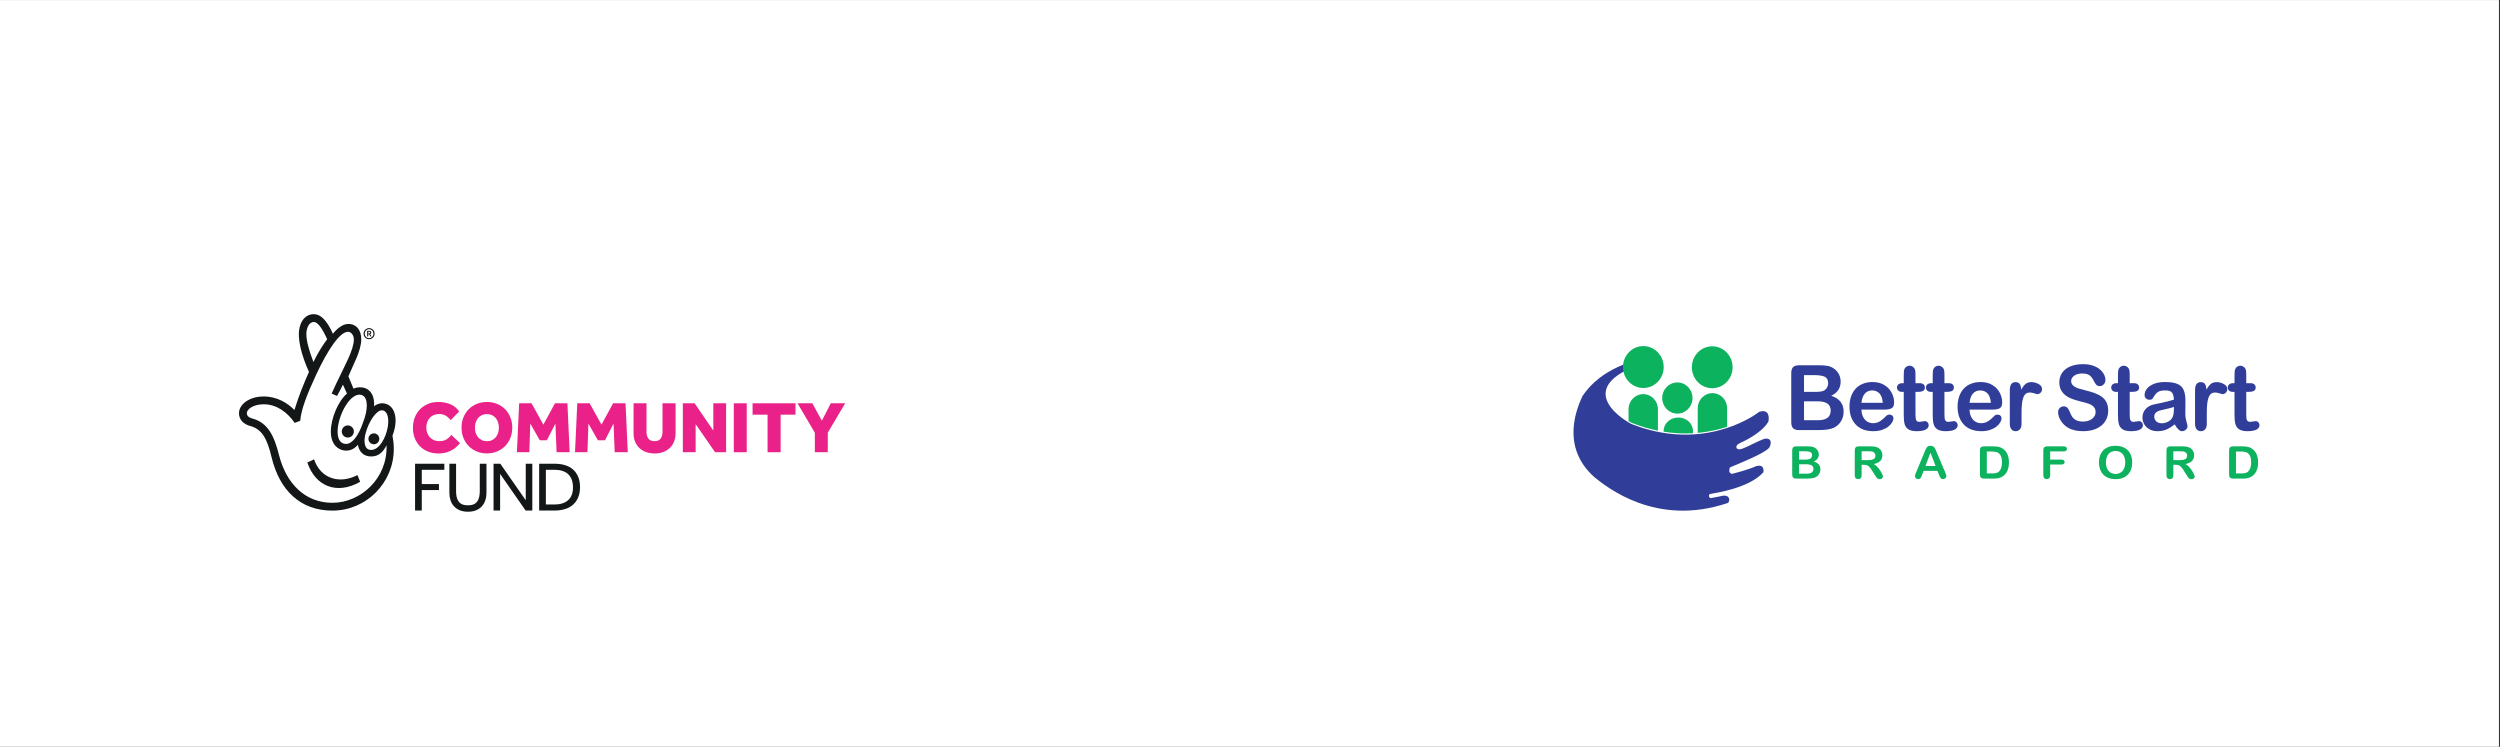 <svg xmlns="http://www.w3.org/2000/svg" xmlns:xlink="http://www.w3.org/1999/xlink" width="1366" zoomAndPan="magnify" viewBox="0 0 1024.5 306" height="408" preserveAspectRatio="xMidYMid meet" version="1.0"><rect x="0" y="0" width="1024.5" height="306" fill="#333333" stroke="none"/><defs><clipPath id="be0e383af2"><path d="M 0 0.074 L 1024 0.074 L 1024 305.926 L 0 305.926 Z M 0 0.074 " clip-rule="nonzero"/></clipPath><clipPath id="6e457365c9"><path d="M 326 165 L 346.586 165 L 346.586 186 L 326 186 Z M 326 165 " clip-rule="nonzero"/></clipPath><clipPath id="2c480069f0"><path d="M 170 190 L 183 190 L 183 209.703 L 170 209.703 Z M 170 190 " clip-rule="nonzero"/></clipPath><clipPath id="05f74c35e0"><path d="M 184 190 L 200 190 L 200 209.703 L 184 209.703 Z M 184 190 " clip-rule="nonzero"/></clipPath><clipPath id="7c469a248d"><path d="M 202 190 L 219 190 L 219 209.703 L 202 209.703 Z M 202 190 " clip-rule="nonzero"/></clipPath><clipPath id="d3218eda5b"><path d="M 220 190 L 238 190 L 238 209.703 L 220 209.703 Z M 220 190 " clip-rule="nonzero"/></clipPath><clipPath id="519ed35997"><path d="M 97.711 128.742 L 163 128.742 L 163 209.703 L 97.711 209.703 Z M 97.711 128.742 " clip-rule="nonzero"/></clipPath><clipPath id="300c39cf56"><path d="M 644.812 145 L 726 145 L 726 209.285 L 644.812 209.285 Z M 644.812 145 " clip-rule="nonzero"/></clipPath><clipPath id="759ef91a1f"><path d="M 665 141.816 L 682 141.816 L 682 159 L 665 159 Z M 665 141.816 " clip-rule="nonzero"/></clipPath><clipPath id="eae91288d5"><path d="M 693 141.816 L 711 141.816 L 711 160 L 693 160 Z M 693 141.816 " clip-rule="nonzero"/></clipPath><clipPath id="24ec90a4d9"><path d="M 912 149 L 925.926 149 L 925.926 177 L 912 177 Z M 912 149 " clip-rule="nonzero"/></clipPath><clipPath id="3046d41b52"><path d="M 913 182 L 925.926 182 L 925.926 197 L 913 197 Z M 913 182 " clip-rule="nonzero"/></clipPath></defs><g clip-path="url(#be0e383af2)"><path fill="#ffffff" d="M 0 0.074 L 1024 0.074 L 1024 305.926 L 0 305.926 Z M 0 0.074 " fill-opacity="1" fill-rule="nonzero"/><path fill="#ffffff" d="M 0 0.074 L 1024 0.074 L 1024 305.926 L 0 305.926 Z M 0 0.074 " fill-opacity="1" fill-rule="nonzero"/></g><path fill="#e92189" d="M 188.508 181.598 C 186.25 184.426 183.285 185.836 179.613 185.836 C 178.074 185.836 176.668 185.578 175.391 185.055 C 174.113 184.535 173.02 183.812 172.109 182.891 C 171.203 181.969 170.492 180.867 169.984 179.582 C 169.473 178.301 169.219 176.887 169.219 175.344 C 169.219 173.82 169.469 172.41 169.969 171.117 C 170.469 169.824 171.176 168.703 172.094 167.75 C 173.012 166.801 174.113 166.059 175.391 165.527 C 176.668 164.996 178.074 164.73 179.613 164.73 C 181.352 164.73 182.957 165.02 184.434 165.602 C 185.914 166.184 187.16 167.195 188.18 168.637 L 184.676 172.188 C 184.117 171.426 183.445 170.812 182.668 170.352 C 181.891 169.891 181 169.66 180.004 169.66 C 179.164 169.66 178.414 169.801 177.758 170.082 C 177.098 170.363 176.543 170.754 176.094 171.254 C 175.645 171.754 175.301 172.344 175.059 173.012 C 174.82 173.684 174.699 174.41 174.699 175.191 C 174.699 175.996 174.824 176.738 175.074 177.418 C 175.324 178.102 175.68 178.691 176.141 179.191 C 176.598 179.695 177.152 180.086 177.801 180.363 C 178.449 180.645 179.172 180.785 179.973 180.785 C 181.129 180.785 182.074 180.582 182.801 180.168 C 183.531 179.758 184.246 179.113 184.945 178.23 Z M 188.508 181.598 " fill-opacity="1" fill-rule="nonzero"/><path fill="#e92189" d="M 199.531 185.809 C 198.031 185.809 196.648 185.543 195.383 185.012 C 194.113 184.48 193.016 183.746 192.086 182.816 C 191.16 181.883 190.434 180.77 189.918 179.477 C 189.398 178.184 189.137 176.777 189.137 175.254 C 189.137 173.73 189.398 172.32 189.918 171.027 C 190.434 169.734 191.16 168.625 192.086 167.691 C 193.016 166.758 194.113 166.031 195.383 165.512 C 196.648 164.992 198.031 164.73 199.531 164.73 C 201.027 164.73 202.414 164.992 203.695 165.512 C 204.973 166.031 206.07 166.758 206.988 167.691 C 207.906 168.625 208.625 169.734 209.145 171.027 C 209.664 172.32 209.922 173.73 209.922 175.254 C 209.922 176.777 209.664 178.184 209.145 179.477 C 208.625 180.77 207.906 181.883 206.988 182.816 C 206.07 183.746 204.973 184.48 203.695 185.012 C 202.414 185.543 201.027 185.809 199.531 185.809 Z M 199.531 180.816 C 200.309 180.816 201.004 180.672 201.613 180.379 C 202.223 180.09 202.734 179.695 203.156 179.191 C 203.574 178.691 203.895 178.102 204.113 177.418 C 204.332 176.738 204.441 176.016 204.441 175.254 C 204.441 174.492 204.332 173.77 204.113 173.09 C 203.895 172.406 203.574 171.816 203.156 171.316 C 202.734 170.812 202.223 170.418 201.613 170.125 C 201.004 169.836 200.309 169.691 199.531 169.691 C 198.75 169.691 198.059 169.836 197.449 170.125 C 196.84 170.418 196.324 170.812 195.906 171.316 C 195.488 171.816 195.168 172.406 194.949 173.09 C 194.727 173.77 194.617 174.492 194.617 175.254 C 194.617 176.016 194.727 176.738 194.949 177.418 C 195.168 178.102 195.488 178.691 195.906 179.191 C 196.324 179.695 196.84 180.09 197.449 180.379 C 198.059 180.672 198.75 180.816 199.531 180.816 Z M 199.531 180.816 " fill-opacity="1" fill-rule="nonzero"/><path fill="#e92189" d="M 212.754 165.27 L 217.816 165.27 L 222.668 174.02 L 227.43 165.27 L 232.52 165.27 L 233.449 185.324 L 228.09 185.324 L 227.609 173.57 L 224.105 180.426 L 221.199 180.426 L 217.305 173.57 L 216.918 185.324 L 211.824 185.324 Z M 212.754 165.27 " fill-opacity="1" fill-rule="nonzero"/><path fill="#e92189" d="M 236.57 165.27 L 241.633 165.27 L 246.484 174.02 L 251.246 165.27 L 256.34 165.27 L 257.266 185.324 L 251.906 185.324 L 251.426 173.57 L 247.922 180.426 L 245.016 180.426 L 241.125 173.57 L 240.734 185.324 L 235.641 185.324 Z M 236.57 165.27 " fill-opacity="1" fill-rule="nonzero"/><path fill="#e92189" d="M 259.633 165.27 L 264.934 165.27 L 264.934 177.027 C 264.934 178.129 265.188 179.031 265.695 179.734 C 266.207 180.434 267.051 180.785 268.227 180.785 C 269.406 180.785 270.246 180.43 270.742 179.719 C 271.242 179.008 271.492 178.109 271.492 177.027 L 271.492 165.27 L 276.855 165.27 L 276.855 177.508 C 276.855 178.793 276.645 179.949 276.223 180.98 C 275.805 182.016 275.211 182.891 274.441 183.613 C 273.672 184.332 272.766 184.887 271.719 185.266 C 270.668 185.645 269.516 185.836 268.258 185.836 C 267 185.836 265.84 185.645 264.781 185.266 C 263.727 184.887 262.812 184.34 262.043 183.629 C 261.273 182.914 260.68 182.043 260.262 181.012 C 259.84 179.98 259.633 178.812 259.633 177.508 Z M 259.633 165.27 " fill-opacity="1" fill-rule="nonzero"/><path fill="#e92189" d="M 279.828 165.27 L 284.652 165.27 L 292.316 176.457 L 292.316 165.27 L 297.559 165.27 L 297.559 185.324 L 293.035 185.324 L 285.07 173.809 L 285.07 185.324 L 279.828 185.324 Z M 279.828 165.27 " fill-opacity="1" fill-rule="nonzero"/><path fill="#e92189" d="M 300.707 165.27 L 306.012 165.27 L 306.012 185.324 L 300.707 185.324 Z M 300.707 165.27 " fill-opacity="1" fill-rule="nonzero"/><path fill="#e92189" d="M 314.547 169.93 L 308.406 169.93 L 308.406 165.27 L 325.988 165.27 L 325.988 169.93 L 319.906 169.93 L 319.906 185.324 L 314.547 185.324 Z M 314.547 169.93 " fill-opacity="1" fill-rule="nonzero"/><g clip-path="url(#6e457365c9)"><path fill="#e92189" d="M 333.926 177.328 L 326.828 165.27 L 332.906 165.27 L 336.801 172.426 L 340.453 165.27 L 346.355 165.27 L 339.227 177.297 L 339.227 185.324 L 333.926 185.324 Z M 333.926 177.328 " fill-opacity="1" fill-rule="nonzero"/></g><g clip-path="url(#2c480069f0)"><path fill="#131718" d="M 170.094 190.039 L 182.094 190.039 L 182.094 192.512 L 172.844 192.512 L 172.844 198.375 L 179.887 198.375 L 179.887 200.82 L 172.844 200.82 L 172.844 209.215 L 170.094 209.215 Z M 170.094 190.039 " fill-opacity="1" fill-rule="nonzero"/></g><g clip-path="url(#05f74c35e0)"><path fill="#131718" d="M 184.152 190.039 L 186.902 190.039 L 186.902 201.25 C 186.902 202.113 186.977 202.902 187.129 203.621 C 187.281 204.34 187.547 204.957 187.918 205.477 C 188.289 205.992 188.785 206.391 189.406 206.668 C 190.027 206.945 190.812 207.086 191.77 207.086 C 192.703 207.086 193.48 206.945 194.102 206.668 C 194.723 206.391 195.219 205.992 195.59 205.477 C 195.965 204.957 196.227 204.34 196.379 203.621 C 196.531 202.902 196.609 202.113 196.609 201.25 L 196.609 190.039 L 199.355 190.039 L 199.355 201.91 C 199.355 203.004 199.203 204.023 198.898 204.973 C 198.594 205.922 198.129 206.746 197.508 207.445 C 196.891 208.145 196.102 208.695 195.148 209.098 C 194.191 209.5 193.066 209.703 191.77 209.703 C 190.469 209.703 189.344 209.5 188.391 209.098 C 187.434 208.695 186.645 208.145 186.012 207.445 C 185.383 206.746 184.914 205.922 184.609 204.973 C 184.305 204.023 184.152 203.004 184.152 201.91 Z M 184.152 190.039 " fill-opacity="1" fill-rule="nonzero"/></g><g clip-path="url(#7c469a248d)"><path fill="#131718" d="M 202.254 190.039 L 205.031 190.039 L 215.453 205.016 L 215.453 190.039 L 218.145 190.039 L 218.145 209.215 L 215.395 209.215 L 204.945 194.207 L 204.945 209.215 L 202.254 209.215 Z M 202.254 190.039 " fill-opacity="1" fill-rule="nonzero"/></g><g clip-path="url(#d3218eda5b)"><path fill="#131718" d="M 220.945 190.039 L 227.332 190.039 C 228.84 190.039 230.227 190.227 231.496 190.602 C 232.766 190.973 233.859 191.559 234.773 192.355 C 235.691 193.148 236.406 194.152 236.922 195.359 C 237.438 196.566 237.695 198.004 237.695 199.668 C 237.695 201.277 237.438 202.684 236.922 203.879 C 236.406 205.078 235.691 206.074 234.773 206.871 C 233.859 207.664 232.762 208.254 231.48 208.637 C 230.203 209.023 228.809 209.215 227.301 209.215 L 220.945 209.215 Z M 227.246 206.742 C 229.629 206.742 231.488 206.152 232.812 204.973 C 234.141 203.793 234.805 202.047 234.805 199.727 C 234.805 197.391 234.164 195.602 232.887 194.367 C 231.605 193.129 229.699 192.512 227.16 192.512 L 223.695 192.512 L 223.695 206.742 Z M 227.246 206.742 " fill-opacity="1" fill-rule="nonzero"/></g><g clip-path="url(#519ed35997)"><path fill="#131718" d="M 156.473 165.25 C 155.727 165.25 154.125 165.676 153.27 166.535 C 153.594 162.785 152.207 160.008 149.648 159.043 C 148.047 158.504 146.34 158.613 144.852 159.258 L 142.77 154.227 C 144.688 149.512 148.043 143.777 148.043 139.066 C 148.043 135.43 146.215 132.75 142.695 132.75 C 140.562 132.75 138.211 134.504 136.426 136.77 C 133.977 131.312 131.414 128.742 128.648 128.742 C 124.277 128.742 122.461 133.133 122.461 136.879 C 122.461 139.984 123.312 145.121 126.621 152.406 C 124.383 157.438 122.676 161.609 120.648 168.031 C 117.988 165.25 113.613 162.469 108.07 162.469 C 105.191 162.469 102.738 163.215 100.82 164.508 C 99.008 165.789 97.941 167.5 97.941 169.32 C 97.941 171.996 99.758 173.82 102.527 174.566 C 107.324 175.848 109.457 179.703 111.27 187.305 C 114.574 201.012 123.102 209.25 136.215 209.25 C 150.074 209.25 161.375 197.906 161.375 183.984 C 161.375 181.953 161.164 180.348 160.844 178.527 C 161.27 177.457 161.586 176.277 161.801 175.316 C 162.973 169.426 160.734 165.25 156.473 165.25 " fill-opacity="1" fill-rule="nonzero"/></g><path fill="#ffffff" d="M 148.555 162.027 C 150.781 163.062 150.953 167.715 148.715 173.277 C 146.902 178.637 144.293 181.906 141.863 181.926 C 139.945 181.938 138.348 180.562 138.348 176.922 C 138.348 170.07 143.953 159.898 148.555 162.027 " fill-opacity="1" fill-rule="nonzero"/><path fill="#ffffff" d="M 125.551 136.879 C 125.551 134.633 126.512 131.953 128.648 131.953 C 130.137 131.953 131.949 134.312 134.082 139.02 C 132.27 141.375 130.352 144.48 128.434 148.336 C 126.512 143.305 125.551 139.555 125.551 136.879 " fill-opacity="1" fill-rule="nonzero"/><path fill="#ffffff" d="M 136.215 206.043 C 125.023 206.043 117.344 198.227 114.359 186.555 C 112.336 178.527 109.773 173.176 103.273 171.461 C 102.527 171.246 101.141 170.715 101.141 169.32 C 101.141 167.816 103.594 165.676 108.07 165.676 C 113.383 165.676 117.773 168.949 120.758 173.301 L 123.035 172.445 C 123.375 168.062 125.602 162.062 129.5 153.688 C 134.402 143.09 139.387 135.867 142.695 135.961 C 143.75 135.988 145.008 137.246 145.008 139.066 C 145.008 143.457 141.152 150.031 137.781 157.191 C 137.441 157.91 135.906 161.305 135.906 161.305 L 138.113 162.262 C 138.836 161.043 140.328 158.109 140.531 157.621 L 142.184 161.289 C 138.664 164.289 135.574 171.352 135.574 176.922 C 135.574 180.988 137.387 183.531 140.055 184.383 C 142.504 185.141 144.852 184.418 146.664 182.273 C 147.09 184.848 148.793 187.066 152.102 187.066 C 155.023 187.066 156.941 185.383 158.395 182.488 C 158.922 195.977 147.832 206.043 136.215 206.043 " fill-opacity="1" fill-rule="nonzero"/><path fill="#ffffff" d="M 158.922 174.887 C 158.176 179.383 155.453 184.383 152.102 184.383 C 148.902 184.383 149.09 180.133 149.836 177.562 C 151.008 172.961 154.129 168.145 156.473 168.145 C 158.605 168.145 159.562 171.031 158.922 174.887 " fill-opacity="1" fill-rule="nonzero"/><path fill="#131718" d="M 147.598 197.441 C 138.102 202.852 129.273 199.398 125.941 189.527 L 128.703 188.227 C 131.418 196.27 139.238 198.473 146.473 194.688 Z M 147.598 197.441 " fill-opacity="1" fill-rule="nonzero"/><path fill="#131718" d="M 145.012 176.816 C 145.012 178.195 143.902 179.305 142.535 179.305 C 141.168 179.305 140.059 178.195 140.059 176.816 C 140.059 175.449 141.168 174.332 142.535 174.332 C 143.902 174.332 145.012 175.449 145.012 176.816 " fill-opacity="1" fill-rule="nonzero"/><path fill="#131718" d="M 155.441 179.828 C 155.441 181.062 154.441 182.062 153.211 182.062 C 151.984 182.062 150.984 181.062 150.984 179.828 C 150.984 178.594 151.984 177.59 153.211 177.59 C 154.441 177.59 155.441 178.594 155.441 179.828 " fill-opacity="1" fill-rule="nonzero"/><path fill="#131718" d="M 151.25 139.016 C 150.934 139.016 150.641 138.957 150.363 138.84 C 150.09 138.723 149.852 138.562 149.648 138.355 C 149.449 138.148 149.289 137.906 149.172 137.629 C 149.055 137.352 148.996 137.055 148.996 136.738 C 148.996 136.418 149.055 136.121 149.172 135.848 C 149.289 135.57 149.449 135.332 149.648 135.125 C 149.852 134.922 150.09 134.758 150.363 134.641 C 150.641 134.52 150.938 134.457 151.258 134.457 C 151.574 134.457 151.871 134.52 152.145 134.641 C 152.414 134.758 152.652 134.922 152.855 135.125 C 153.055 135.332 153.215 135.57 153.332 135.848 C 153.449 136.121 153.508 136.418 153.508 136.738 C 153.508 137.055 153.449 137.352 153.332 137.629 C 153.215 137.906 153.055 138.148 152.855 138.355 C 152.652 138.562 152.414 138.723 152.141 138.84 C 151.863 138.957 151.57 139.016 151.25 139.016 Z M 151.25 138.578 C 151.508 138.578 151.742 138.531 151.961 138.438 C 152.176 138.344 152.363 138.215 152.523 138.051 C 152.68 137.887 152.805 137.691 152.895 137.465 C 152.984 137.242 153.027 137.004 153.027 136.742 C 153.027 136.488 152.984 136.246 152.895 136.023 C 152.805 135.797 152.68 135.605 152.523 135.438 C 152.363 135.273 152.176 135.145 151.961 135.047 C 151.742 134.949 151.508 134.902 151.258 134.902 C 151.004 134.902 150.766 134.949 150.551 135.047 C 150.332 135.145 150.145 135.273 149.984 135.438 C 149.824 135.605 149.699 135.797 149.609 136.023 C 149.52 136.246 149.477 136.488 149.477 136.742 C 149.477 137.004 149.52 137.242 149.609 137.465 C 149.699 137.691 149.824 137.887 149.98 138.051 C 150.137 138.215 150.328 138.344 150.543 138.438 C 150.762 138.531 150.996 138.578 151.25 138.578 Z M 150.465 135.574 L 151.348 135.574 C 151.492 135.574 151.613 135.598 151.715 135.637 C 151.816 135.68 151.902 135.73 151.973 135.797 C 152.039 135.863 152.086 135.938 152.117 136.016 C 152.148 136.098 152.16 136.176 152.16 136.254 C 152.16 136.402 152.125 136.535 152.051 136.656 C 151.977 136.777 151.867 136.867 151.715 136.926 L 152.273 137.879 L 151.777 137.879 L 151.266 136.984 L 150.902 136.984 L 150.902 137.879 L 150.465 137.879 Z M 151.332 136.641 C 151.465 136.641 151.562 136.609 151.621 136.543 C 151.684 136.477 151.715 136.391 151.715 136.281 C 151.715 136.168 151.68 136.082 151.617 136.023 C 151.551 135.969 151.445 135.941 151.305 135.941 L 150.902 135.941 L 150.902 136.641 Z M 151.332 136.641 " fill-opacity="1" fill-rule="nonzero"/><g clip-path="url(#300c39cf56)"><path fill="#303e99" d="M 678.184 146.121 C 669.859 147.262 656.074 150.883 648.484 162.344 C 646.66 166.387 638.938 182.84 653.539 195.684 C 658.312 199.438 678.668 216.18 708.148 206.078 C 708.977 205.355 709.098 202.754 705.984 203.152 C 705.426 203.297 703.773 203.645 700.938 204.148 C 700.938 204.148 699.762 203.496 700.645 202.457 C 703.035 202.023 716.715 200.078 722.609 193.578 C 722.891 192.281 722.609 190.258 719.805 190.98 C 715.871 192.715 709.82 194.188 709.82 194.188 C 709.82 194.188 707.984 194.117 708.918 191.559 C 711.117 190.586 723.312 185.785 724.996 183.477 C 725.84 182.324 726.441 179.109 722.891 179.867 C 718.117 181.742 714.004 184.391 712.527 184.133 C 711.324 183.988 710.965 182.562 712.98 181.586 C 717.262 179.727 722.98 176.172 724.715 172.656 C 724.996 171.211 725.137 167.457 720.926 168.754 C 716.855 171.934 696.359 184.715 668.559 173.75 C 663.609 171.203 643.535 157.715 676.5 147.824 C 679.047 147.059 682.332 145.555 678.184 146.121 " fill-opacity="1" fill-rule="nonzero"/></g><path fill="#0db25e" d="M 681.164 163.109 C 681.164 166.641 683.945 169.5 687.379 169.5 C 690.809 169.5 693.594 166.641 693.594 163.109 C 693.594 159.578 690.809 156.723 687.379 156.723 C 683.945 156.723 681.164 159.578 681.164 163.109 " fill-opacity="1" fill-rule="nonzero"/><path fill="#0db25e" d="M 679.414 176.492 L 679.414 167.703 C 679.414 164.285 676.723 161.512 673.395 161.512 C 670.07 161.512 667.375 164.285 667.375 167.703 L 667.375 172.59 C 667.84 172.867 668.254 173.098 668.602 173.273 C 672.348 174.75 675.957 175.793 679.414 176.492 " fill-opacity="1" fill-rule="nonzero"/><path fill="#0db25e" d="M 693.789 177.547 L 693.789 176.617 C 693.789 173.57 691.094 171.094 687.77 171.094 C 684.445 171.094 681.746 173.57 681.746 176.617 L 681.746 176.914 C 686.031 177.598 690.062 177.758 693.789 177.547 " fill-opacity="1" fill-rule="nonzero"/><path fill="#0db25e" d="M 707.773 167.301 C 707.773 163.883 705.078 161.113 701.754 161.113 C 698.426 161.113 695.73 163.883 695.73 167.301 L 695.73 177.406 C 700.258 176.992 704.301 176.051 707.773 174.91 Z M 707.773 167.301 " fill-opacity="1" fill-rule="nonzero"/><g clip-path="url(#759ef91a1f)"><path fill="#0db25e" d="M 680.707 146.195 C 680.555 145.926 680.391 145.66 680.215 145.41 C 678.699 143.242 676.23 141.824 673.438 141.824 C 669.297 141.824 665.871 144.926 665.211 148.988 C 665.133 149.449 665.086 149.926 665.086 150.41 C 665.086 150.922 665.137 151.418 665.223 151.902 C 665.91 155.934 669.32 159 673.438 159 C 678.051 159 681.789 155.156 681.789 150.41 C 681.789 148.879 681.391 147.441 680.707 146.195 " fill-opacity="1" fill-rule="nonzero"/></g><g clip-path="url(#eae91288d5)"><path fill="#0db25e" d="M 701.672 159.09 C 706.285 159.09 710.023 155.242 710.023 150.504 C 710.023 145.758 706.285 141.914 701.672 141.914 C 697.059 141.914 693.32 145.758 693.32 150.504 C 693.32 155.242 697.059 159.09 701.672 159.09 " fill-opacity="1" fill-rule="nonzero"/></g><path fill="#303e99" d="M 744.734 164.453 L 739.289 164.453 L 739.289 172.211 L 744.914 172.211 C 748.449 172.211 750.215 170.902 750.215 168.277 C 750.215 166.938 749.758 165.965 748.84 165.363 C 747.922 164.758 746.559 164.453 744.734 164.453 M 739.289 153.73 L 739.289 160.598 L 744.082 160.598 C 745.387 160.598 746.395 160.469 747.105 160.215 C 747.816 159.961 748.359 159.48 748.734 158.766 C 749.027 158.262 749.176 157.691 749.176 157.062 C 749.176 155.723 748.711 154.832 747.781 154.391 C 746.855 153.953 745.441 153.73 743.539 153.73 Z M 745.121 176.25 L 737.227 176.25 C 736.086 176.25 735.273 175.988 734.785 175.461 C 734.301 174.938 734.055 174.102 734.055 172.953 L 734.055 152.984 C 734.055 151.816 734.305 150.973 734.805 150.457 C 735.305 149.945 736.113 149.688 737.227 149.688 L 745.598 149.688 C 746.832 149.688 747.902 149.766 748.809 149.922 C 749.711 150.082 750.523 150.383 751.238 150.832 C 751.848 151.207 752.387 151.68 752.859 152.254 C 753.328 152.828 753.688 153.461 753.934 154.156 C 754.18 154.852 754.305 155.582 754.305 156.355 C 754.305 159.012 753.012 160.957 750.426 162.191 C 753.82 163.301 755.52 165.465 755.52 168.676 C 755.52 170.164 755.148 171.5 754.41 172.691 C 753.672 173.879 752.672 174.758 751.414 175.328 C 750.629 175.668 749.723 175.902 748.699 176.043 C 747.68 176.18 746.488 176.25 745.121 176.25 " fill-opacity="1" fill-rule="nonzero"/><path fill="#303e99" d="M 762.828 165.055 L 771.555 165.055 C 771.438 163.363 770.992 162.098 770.223 161.258 C 769.453 160.418 768.441 160 767.184 160 C 765.988 160 765 160.422 764.234 161.273 C 763.461 162.129 762.996 163.387 762.828 165.055 M 772.242 167.863 L 762.828 167.863 C 762.844 168.984 763.062 169.977 763.492 170.836 C 763.922 171.691 764.492 172.336 765.199 172.773 C 765.91 173.207 766.695 173.422 767.555 173.422 C 768.129 173.422 768.656 173.355 769.133 173.215 C 769.605 173.078 770.07 172.859 770.516 172.562 C 770.961 172.27 771.371 171.953 771.746 171.613 C 772.125 171.273 772.613 170.816 773.211 170.234 C 773.461 170.016 773.809 169.906 774.266 169.906 C 774.762 169.906 775.164 170.047 775.465 170.324 C 775.773 170.605 775.926 170.996 775.926 171.504 C 775.926 171.953 775.754 172.477 775.414 173.07 C 775.074 173.672 774.559 174.242 773.871 174.793 C 773.184 175.34 772.324 175.797 771.281 176.16 C 770.242 176.523 769.047 176.703 767.695 176.703 C 764.602 176.703 762.199 175.797 760.488 173.988 C 758.773 172.176 757.914 169.719 757.914 166.613 C 757.914 165.148 758.125 163.793 758.547 162.543 C 758.973 161.293 759.59 160.223 760.398 159.328 C 761.211 158.434 762.207 157.746 763.395 157.273 C 764.582 156.793 765.898 156.555 767.344 156.555 C 769.223 156.555 770.836 156.965 772.18 157.777 C 773.527 158.594 774.535 159.648 775.203 160.938 C 775.871 162.234 776.207 163.551 776.207 164.891 C 776.207 166.133 775.859 166.941 775.168 167.309 C 774.473 167.676 773.5 167.863 772.242 167.863 " fill-opacity="1" fill-rule="nonzero"/><path fill="#303e99" d="M 779.621 157.027 L 780.152 157.027 L 780.152 154.059 C 780.152 153.258 780.172 152.633 780.211 152.18 C 780.254 151.727 780.371 151.34 780.559 151.012 C 780.746 150.676 781.016 150.398 781.367 150.188 C 781.719 149.977 782.113 149.867 782.551 149.867 C 783.16 149.867 783.711 150.105 784.207 150.578 C 784.535 150.891 784.742 151.273 784.832 151.727 C 784.918 152.18 784.965 152.824 784.965 153.656 L 784.965 157.027 L 786.727 157.027 C 787.406 157.027 787.926 157.191 788.285 157.523 C 788.641 157.859 788.82 158.285 788.82 158.801 C 788.82 159.469 788.566 159.934 788.055 160.199 C 787.543 160.465 786.816 160.598 785.859 160.598 L 784.965 160.598 L 784.965 169.691 C 784.965 170.465 784.988 171.059 785.043 171.477 C 785.094 171.895 785.234 172.234 785.465 172.488 C 785.691 172.75 786.066 172.883 786.586 172.883 C 786.867 172.883 787.246 172.828 787.73 172.727 C 788.211 172.625 788.586 172.57 788.859 172.57 C 789.246 172.57 789.594 172.734 789.906 173.055 C 790.219 173.371 790.375 173.77 790.375 174.238 C 790.375 175.039 789.953 175.648 789.105 176.07 C 788.258 176.492 787.043 176.703 785.457 176.703 C 783.953 176.703 782.812 176.441 782.035 175.926 C 781.262 175.406 780.754 174.688 780.512 173.77 C 780.27 172.852 780.152 171.625 780.152 170.09 L 780.152 160.598 L 779.516 160.598 C 778.824 160.598 778.297 160.43 777.93 160.09 C 777.566 159.75 777.383 159.324 777.383 158.801 C 777.383 158.285 777.574 157.859 777.957 157.523 C 778.336 157.191 778.895 157.027 779.621 157.027 " fill-opacity="1" fill-rule="nonzero"/><path fill="#303e99" d="M 791.496 157.027 L 792.023 157.027 L 792.023 154.059 C 792.023 153.258 792.047 152.633 792.086 152.18 C 792.129 151.727 792.242 151.34 792.434 151.012 C 792.621 150.676 792.891 150.398 793.242 150.188 C 793.594 149.977 793.988 149.867 794.422 149.867 C 795.035 149.867 795.586 150.105 796.078 150.578 C 796.41 150.891 796.617 151.273 796.707 151.727 C 796.793 152.18 796.836 152.824 796.836 153.656 L 796.836 157.027 L 798.602 157.027 C 799.281 157.027 799.801 157.191 800.16 157.523 C 800.52 157.859 800.695 158.285 800.695 158.801 C 800.695 159.469 800.441 159.934 799.93 160.199 C 799.418 160.465 798.688 160.598 797.734 160.598 L 796.836 160.598 L 796.836 169.691 C 796.836 170.465 796.863 171.059 796.918 171.477 C 796.969 171.895 797.109 172.234 797.34 172.488 C 797.57 172.75 797.941 172.883 798.461 172.883 C 798.742 172.883 799.121 172.828 799.605 172.727 C 800.086 172.625 800.465 172.57 800.734 172.57 C 801.121 172.57 801.469 172.734 801.781 173.055 C 802.09 173.371 802.246 173.77 802.246 174.238 C 802.246 175.039 801.824 175.648 800.98 176.07 C 800.133 176.492 798.918 176.703 797.332 176.703 C 795.828 176.703 794.688 176.441 793.91 175.926 C 793.137 175.406 792.629 174.688 792.387 173.77 C 792.145 172.852 792.023 171.625 792.023 170.09 L 792.023 160.598 L 791.391 160.598 C 790.699 160.598 790.172 160.43 789.805 160.09 C 789.441 159.75 789.262 159.324 789.262 158.801 C 789.262 158.285 789.449 157.859 789.832 157.523 C 790.211 157.191 790.77 157.027 791.496 157.027 " fill-opacity="1" fill-rule="nonzero"/><path fill="#303e99" d="M 807.125 165.055 L 815.852 165.055 C 815.73 163.363 815.289 162.098 814.52 161.258 C 813.75 160.418 812.738 160 811.477 160 C 810.281 160 809.293 160.422 808.527 161.273 C 807.758 162.129 807.289 163.387 807.125 165.055 M 816.539 167.863 L 807.125 167.863 C 807.137 168.984 807.359 169.977 807.789 170.836 C 808.215 171.691 808.785 172.336 809.496 172.773 C 810.207 173.207 810.992 173.422 811.848 173.422 C 812.422 173.422 812.953 173.355 813.426 173.215 C 813.902 173.078 814.363 172.859 814.809 172.562 C 815.258 172.27 815.668 171.953 816.043 171.613 C 816.418 171.273 816.906 170.816 817.504 170.234 C 817.754 170.016 818.105 169.906 818.562 169.906 C 819.059 169.906 819.457 170.047 819.762 170.324 C 820.066 170.605 820.219 170.996 820.219 171.504 C 820.219 171.953 820.051 172.477 819.707 173.07 C 819.367 173.672 818.855 174.242 818.168 174.793 C 817.48 175.34 816.617 175.797 815.578 176.16 C 814.535 176.523 813.34 176.703 811.992 176.703 C 808.898 176.703 806.496 175.797 804.781 173.988 C 803.066 172.176 802.211 169.719 802.211 166.613 C 802.211 165.148 802.422 163.793 802.844 162.543 C 803.266 161.293 803.883 160.223 804.695 159.328 C 805.504 158.434 806.504 157.746 807.691 157.273 C 808.875 156.793 810.191 156.555 811.637 156.555 C 813.52 156.555 815.129 156.965 816.477 157.777 C 817.82 158.594 818.828 159.648 819.496 160.938 C 820.164 162.234 820.504 163.551 820.504 164.891 C 820.504 166.133 820.156 166.941 819.465 167.309 C 818.77 167.676 817.793 167.863 816.539 167.863 " fill-opacity="1" fill-rule="nonzero"/><path fill="#303e99" d="M 828.43 169.566 L 828.43 173.695 C 828.43 174.699 828.203 175.449 827.742 175.953 C 827.285 176.453 826.703 176.703 825.996 176.703 C 825.305 176.703 824.734 176.453 824.289 175.941 C 823.84 175.434 823.621 174.688 823.621 173.695 L 823.621 159.926 C 823.621 157.703 824.398 156.594 825.961 156.594 C 826.762 156.594 827.336 156.852 827.691 157.371 C 828.043 157.891 828.234 158.656 828.273 159.672 C 828.848 158.656 829.438 157.891 830.043 157.371 C 830.648 156.852 831.453 156.594 832.469 156.594 C 833.477 156.594 834.457 156.852 835.406 157.371 C 836.359 157.891 836.836 158.582 836.836 159.438 C 836.836 160.043 836.633 160.539 836.227 160.934 C 835.824 161.324 835.387 161.52 834.914 161.52 C 834.738 161.52 834.312 161.406 833.637 161.184 C 832.961 160.965 832.367 160.852 831.852 160.852 C 831.145 160.852 830.566 161.043 830.121 161.422 C 829.676 161.801 829.328 162.367 829.082 163.117 C 828.836 163.867 828.664 164.758 828.57 165.789 C 828.477 166.82 828.43 168.078 828.43 169.566 " fill-opacity="1" fill-rule="nonzero"/><path fill="#303e99" d="M 863.941 168.277 C 863.941 169.887 863.539 171.328 862.734 172.609 C 861.93 173.891 860.75 174.891 859.203 175.617 C 857.648 176.34 855.812 176.703 853.684 176.703 C 851.133 176.703 849.031 176.211 847.375 175.219 C 846.203 174.508 845.246 173.555 844.512 172.367 C 843.777 171.176 843.41 170.016 843.41 168.895 C 843.41 168.242 843.633 167.684 844.07 167.219 C 844.512 166.754 845.074 166.52 845.754 166.52 C 846.305 166.52 846.773 166.703 847.156 167.062 C 847.535 167.426 847.863 167.965 848.137 168.676 C 848.465 169.523 848.816 170.23 849.199 170.797 C 849.582 171.367 850.117 171.832 850.812 172.199 C 851.504 172.57 852.414 172.754 853.543 172.754 C 855.094 172.754 856.355 172.383 857.324 171.641 C 858.293 170.895 858.777 169.969 858.777 168.859 C 858.777 167.977 858.516 167.258 857.992 166.711 C 857.473 166.164 856.793 165.742 855.965 165.453 C 855.141 165.164 854.031 164.855 852.645 164.527 C 850.789 164.082 849.234 163.559 847.984 162.961 C 846.73 162.363 845.738 161.551 845.008 160.512 C 844.27 159.484 843.902 158.199 843.902 156.664 C 843.902 155.203 844.289 153.902 845.066 152.77 C 845.844 151.633 846.965 150.762 848.434 150.148 C 849.902 149.539 851.629 149.234 853.613 149.234 C 855.199 149.234 856.574 149.438 857.73 149.844 C 858.887 150.25 859.848 150.785 860.609 151.453 C 861.375 152.125 861.934 152.828 862.285 153.566 C 862.637 154.301 862.812 155.023 862.812 155.723 C 862.812 156.363 862.594 156.941 862.152 157.453 C 861.711 157.965 861.164 158.223 860.504 158.223 C 859.906 158.223 859.449 158.07 859.137 157.762 C 858.828 157.453 858.488 156.945 858.125 156.246 C 857.656 155.246 857.094 154.465 856.434 153.902 C 855.777 153.34 854.719 153.059 853.262 153.059 C 851.91 153.059 850.82 153.363 849.992 153.973 C 849.164 154.586 848.75 155.316 848.75 156.176 C 848.75 156.707 848.891 157.164 849.172 157.551 C 849.457 157.941 849.844 158.27 850.336 158.547 C 850.828 158.828 851.328 159.043 851.832 159.199 C 852.34 159.359 853.172 159.59 854.336 159.891 C 855.793 160.238 857.113 160.625 858.293 161.051 C 859.473 161.473 860.48 161.984 861.309 162.59 C 862.133 163.191 862.781 163.957 863.246 164.883 C 863.707 165.809 863.941 166.938 863.941 168.277 " fill-opacity="1" fill-rule="nonzero"/><path fill="#303e99" d="M 867.41 157.027 L 867.938 157.027 L 867.938 154.059 C 867.938 153.258 867.957 152.633 868 152.18 C 868.043 151.727 868.156 151.34 868.344 151.012 C 868.535 150.676 868.805 150.398 869.156 150.188 C 869.508 149.977 869.898 149.867 870.336 149.867 C 870.945 149.867 871.5 150.105 871.992 150.578 C 872.32 150.891 872.527 151.273 872.617 151.727 C 872.707 152.18 872.75 152.824 872.75 153.656 L 872.75 157.027 L 874.512 157.027 C 875.195 157.027 875.715 157.191 876.074 157.523 C 876.43 157.859 876.609 158.285 876.609 158.801 C 876.609 159.469 876.355 159.934 875.844 160.199 C 875.332 160.465 874.602 160.598 873.648 160.598 L 872.75 160.598 L 872.75 169.691 C 872.75 170.465 872.777 171.059 872.828 171.477 C 872.883 171.895 873.023 172.234 873.254 172.488 C 873.48 172.75 873.855 172.883 874.371 172.883 C 874.652 172.883 875.035 172.828 875.52 172.727 C 875.996 172.625 876.375 172.57 876.645 172.57 C 877.031 172.57 877.383 172.734 877.695 173.055 C 878.004 173.371 878.16 173.77 878.16 174.238 C 878.16 175.039 877.738 175.648 876.895 176.07 C 876.047 176.492 874.832 176.703 873.246 176.703 C 871.742 176.703 870.602 176.441 869.824 175.926 C 869.051 175.406 868.543 174.688 868.301 173.77 C 868.059 172.852 867.938 171.625 867.938 170.09 L 867.938 160.598 L 867.305 160.598 C 866.609 160.598 866.082 160.43 865.719 160.09 C 865.355 159.75 865.172 159.324 865.172 158.801 C 865.172 158.285 865.363 157.859 865.742 157.523 C 866.125 157.191 866.68 157.027 867.41 157.027 " fill-opacity="1" fill-rule="nonzero"/><path fill="#303e99" d="M 890.863 166.754 C 890.16 167.023 889.133 167.305 887.789 167.598 C 886.445 167.895 885.512 168.113 884.996 168.25 C 884.477 168.391 883.984 168.66 883.516 169.066 C 883.047 169.469 882.812 170.035 882.812 170.762 C 882.812 171.512 883.086 172.148 883.641 172.672 C 884.191 173.195 884.914 173.461 885.805 173.461 C 886.758 173.461 887.633 173.246 888.441 172.82 C 889.246 172.391 889.836 171.836 890.211 171.16 C 890.645 170.41 890.863 169.18 890.863 167.465 Z M 891.18 173.914 C 890.016 174.844 888.891 175.543 887.805 176.008 C 886.719 176.473 885.5 176.703 884.148 176.703 C 882.914 176.703 881.832 176.453 880.898 175.949 C 879.961 175.449 879.246 174.773 878.738 173.914 C 878.234 173.055 877.98 172.129 877.98 171.121 C 877.98 169.77 878.398 168.617 879.234 167.664 C 880.066 166.707 881.211 166.07 882.672 165.742 C 882.977 165.668 883.73 165.508 884.945 165.254 C 886.152 165 887.188 164.77 888.055 164.555 C 888.918 164.344 889.855 164.086 890.863 163.785 C 890.805 162.48 890.551 161.523 890.094 160.914 C 889.645 160.305 888.707 159.996 887.285 159.996 C 886.062 159.996 885.145 160.176 884.527 160.523 C 883.91 160.875 883.383 161.398 882.941 162.102 C 882.504 162.801 882.188 163.262 882.008 163.484 C 881.824 163.711 881.438 163.82 880.836 163.82 C 880.297 163.82 879.828 163.641 879.434 163.285 C 879.043 162.93 878.848 162.477 878.848 161.918 C 878.848 161.051 879.145 160.203 879.742 159.383 C 880.34 158.562 881.277 157.883 882.547 157.352 C 883.816 156.82 885.395 156.555 887.285 156.555 C 889.402 156.555 891.062 156.812 892.273 157.328 C 893.484 157.84 894.34 158.652 894.84 159.762 C 895.336 160.875 895.59 162.348 895.59 164.184 C 895.59 165.344 895.586 166.328 895.574 167.141 C 895.574 167.949 895.566 168.848 895.551 169.836 C 895.551 170.766 895.703 171.734 896.004 172.746 C 896.301 173.754 896.449 174.402 896.449 174.691 C 896.449 175.199 896.219 175.664 895.754 176.078 C 895.289 176.496 894.766 176.703 894.18 176.703 C 893.684 176.703 893.195 176.465 892.715 175.988 C 892.234 175.512 891.719 174.82 891.18 173.914 " fill-opacity="1" fill-rule="nonzero"/><path fill="#303e99" d="M 904.344 169.566 L 904.344 173.695 C 904.344 174.699 904.113 175.449 903.652 175.953 C 903.195 176.453 902.613 176.703 901.91 176.703 C 901.219 176.703 900.648 176.453 900.203 175.941 C 899.754 175.434 899.531 174.688 899.531 173.695 L 899.531 159.926 C 899.531 157.703 900.312 156.594 901.875 156.594 C 902.672 156.594 903.25 156.852 903.602 157.371 C 903.953 157.891 904.148 158.656 904.184 159.672 C 904.758 158.656 905.352 157.891 905.953 157.371 C 906.559 156.852 907.367 156.594 908.379 156.594 C 909.391 156.594 910.371 156.852 911.324 157.371 C 912.273 157.891 912.746 158.582 912.746 159.438 C 912.746 160.043 912.547 160.539 912.141 160.934 C 911.734 161.324 911.301 161.52 910.828 161.52 C 910.652 161.52 910.227 161.406 909.551 161.184 C 908.875 160.965 908.277 160.852 907.762 160.852 C 907.059 160.852 906.48 161.043 906.035 161.422 C 905.59 161.801 905.242 162.367 904.996 163.117 C 904.75 163.867 904.578 164.758 904.484 165.789 C 904.391 166.82 904.344 168.078 904.344 169.566 " fill-opacity="1" fill-rule="nonzero"/><g clip-path="url(#24ec90a4d9)"><path fill="#303e99" d="M 915.176 157.027 L 915.703 157.027 L 915.703 154.059 C 915.703 153.258 915.727 152.633 915.77 152.18 C 915.809 151.727 915.922 151.34 916.113 151.012 C 916.301 150.676 916.57 150.398 916.922 150.188 C 917.273 149.977 917.668 149.867 918.105 149.867 C 918.711 149.867 919.266 150.105 919.758 150.578 C 920.086 150.891 920.297 151.273 920.387 151.727 C 920.473 152.18 920.516 152.824 920.516 153.656 L 920.516 157.027 L 922.281 157.027 C 922.961 157.027 923.48 157.191 923.84 157.523 C 924.199 157.859 924.379 158.285 924.379 158.801 C 924.379 159.469 924.121 159.934 923.609 160.199 C 923.098 160.465 922.367 160.598 921.414 160.598 L 920.516 160.598 L 920.516 169.691 C 920.516 170.465 920.547 171.059 920.594 171.477 C 920.648 171.895 920.793 172.234 921.02 172.488 C 921.25 172.75 921.621 172.883 922.141 172.883 C 922.418 172.883 922.801 172.828 923.285 172.727 C 923.766 172.625 924.145 172.57 924.41 172.57 C 924.801 172.57 925.148 172.734 925.461 173.055 C 925.773 173.371 925.926 173.77 925.926 174.238 C 925.926 175.039 925.504 175.648 924.66 176.07 C 923.812 176.492 922.598 176.703 921.012 176.703 C 919.508 176.703 918.367 176.441 917.594 175.926 C 916.816 175.406 916.312 174.688 916.066 173.77 C 915.828 172.852 915.703 171.625 915.703 170.09 L 915.703 160.598 L 915.074 160.598 C 914.379 160.598 913.852 160.43 913.484 160.09 C 913.121 159.75 912.941 159.324 912.941 158.801 C 912.941 158.285 913.133 157.859 913.512 157.523 C 913.895 157.191 914.449 157.027 915.176 157.027 " fill-opacity="1" fill-rule="nonzero"/></g><path fill="#0db25e" d="M 740.195 190.258 L 737.266 190.258 L 737.266 194.121 L 740.293 194.121 C 742.195 194.121 743.145 193.469 743.145 192.164 C 743.145 191.496 742.902 191.012 742.406 190.711 C 741.914 190.41 741.176 190.258 740.195 190.258 M 737.266 184.922 L 737.266 188.34 L 739.848 188.34 C 740.547 188.34 741.09 188.273 741.473 188.148 C 741.855 188.023 742.148 187.781 742.348 187.43 C 742.508 187.176 742.586 186.895 742.586 186.582 C 742.586 185.91 742.34 185.469 741.84 185.25 C 741.34 185.031 740.574 184.922 739.551 184.922 Z M 740.406 196.133 L 736.156 196.133 C 735.543 196.133 735.105 196 734.844 195.742 C 734.578 195.477 734.445 195.062 734.445 194.488 L 734.445 184.547 C 734.445 183.965 734.582 183.551 734.852 183.293 C 735.121 183.039 735.555 182.91 736.156 182.91 L 740.664 182.91 C 741.324 182.91 741.898 182.949 742.387 183.027 C 742.875 183.105 743.312 183.254 743.695 183.477 C 744.023 183.664 744.316 183.898 744.57 184.184 C 744.824 184.469 745.016 184.785 745.148 185.133 C 745.281 185.477 745.348 185.844 745.348 186.227 C 745.348 187.551 744.652 188.52 743.262 189.133 C 745.09 189.684 746.004 190.762 746.004 192.363 C 746.004 193.102 745.805 193.766 745.406 194.359 C 745.008 194.949 744.469 195.391 743.793 195.672 C 743.367 195.84 742.883 195.957 742.332 196.027 C 741.781 196.098 741.141 196.133 740.406 196.133 " fill-opacity="1" fill-rule="nonzero"/><path fill="#0db25e" d="M 765.492 184.922 L 762.895 184.922 L 762.895 188.555 L 765.422 188.555 C 766.098 188.555 766.664 188.5 767.129 188.387 C 767.586 188.277 767.941 188.09 768.184 187.82 C 768.43 187.551 768.551 187.184 768.551 186.715 C 768.551 186.348 768.453 186.027 768.254 185.746 C 768.059 185.465 767.785 185.258 767.441 185.117 C 767.109 184.988 766.465 184.922 765.492 184.922 M 763.883 190.477 L 762.895 190.477 L 762.895 194.727 C 762.895 195.281 762.766 195.699 762.508 195.961 C 762.246 196.227 761.91 196.359 761.492 196.359 C 761.043 196.359 760.695 196.219 760.449 195.941 C 760.203 195.668 760.078 195.262 760.078 194.727 L 760.078 184.551 C 760.078 183.973 760.215 183.555 760.488 183.297 C 760.758 183.039 761.199 182.91 761.809 182.91 L 766.387 182.91 C 767.02 182.91 767.559 182.934 768.008 182.984 C 768.457 183.035 768.863 183.141 769.223 183.297 C 769.66 183.473 770.047 183.723 770.383 184.047 C 770.715 184.371 770.973 184.746 771.145 185.176 C 771.32 185.609 771.406 186.062 771.406 186.543 C 771.406 187.531 771.113 188.316 770.527 188.906 C 769.945 189.496 769.055 189.914 767.867 190.16 C 768.367 190.414 768.844 190.789 769.301 191.281 C 769.754 191.773 770.16 192.297 770.52 192.852 C 770.875 193.41 771.152 193.91 771.352 194.359 C 771.551 194.809 771.652 195.113 771.652 195.281 C 771.652 195.461 771.594 195.633 771.477 195.805 C 771.359 195.973 771.199 196.109 770.996 196.211 C 770.793 196.309 770.562 196.359 770.297 196.359 C 769.977 196.359 769.715 196.289 769.5 196.145 C 769.285 196.004 769.102 195.824 768.941 195.609 C 768.789 195.391 768.578 195.074 768.312 194.652 L 767.184 192.867 C 766.781 192.211 766.418 191.711 766.098 191.371 C 765.777 191.027 765.453 190.793 765.125 190.668 C 764.797 190.539 764.383 190.477 763.883 190.477 " fill-opacity="1" fill-rule="nonzero"/><path fill="#0db25e" d="M 789.051 190.965 L 793.203 190.965 L 791.109 185.504 Z M 794.629 194.633 L 793.961 192.973 L 788.309 192.973 L 787.645 194.672 C 787.387 195.332 787.164 195.781 786.98 196.012 C 786.797 196.242 786.496 196.359 786.082 196.359 C 785.727 196.359 785.414 196.234 785.141 195.988 C 784.871 195.738 784.734 195.465 784.734 195.148 C 784.734 194.969 784.766 194.781 784.828 194.59 C 784.891 194.398 784.992 194.129 785.141 193.785 L 788.699 185.199 C 788.801 184.953 788.918 184.656 789.062 184.312 C 789.207 183.965 789.359 183.68 789.52 183.449 C 789.68 183.223 789.891 183.035 790.156 182.898 C 790.414 182.754 790.742 182.684 791.125 182.684 C 791.52 182.684 791.848 182.754 792.109 182.898 C 792.371 183.035 792.582 183.219 792.746 183.441 C 792.906 183.664 793.043 183.902 793.152 184.16 C 793.262 184.414 793.402 184.754 793.574 185.18 L 797.211 193.715 C 797.492 194.363 797.633 194.836 797.633 195.129 C 797.633 195.438 797.5 195.719 797.23 195.977 C 796.961 196.23 796.641 196.359 796.258 196.359 C 796.035 196.359 795.848 196.32 795.688 196.242 C 795.531 196.168 795.398 196.066 795.289 195.938 C 795.184 195.809 795.066 195.613 794.945 195.344 C 794.82 195.078 794.715 194.84 794.629 194.633 " fill-opacity="1" fill-rule="nonzero"/><path fill="#0db25e" d="M 814.195 185.027 L 814.195 194.004 L 816.332 194.004 C 816.797 194.004 817.164 193.992 817.43 193.965 C 817.695 193.945 817.973 193.883 818.258 193.789 C 818.539 193.688 818.789 193.555 818.996 193.383 C 819.941 192.621 820.41 191.316 820.41 189.465 C 820.41 188.16 820.203 187.184 819.789 186.535 C 819.375 185.887 818.863 185.469 818.258 185.293 C 817.648 185.117 816.914 185.027 816.055 185.027 Z M 813.105 182.91 L 816.777 182.91 C 817.73 182.91 818.551 182.992 819.234 183.16 C 819.914 183.328 820.539 183.645 821.094 184.105 C 822.543 185.285 823.266 187.082 823.266 189.484 C 823.266 190.277 823.191 191.004 823.047 191.656 C 822.902 192.316 822.676 192.906 822.375 193.434 C 822.07 193.957 821.684 194.43 821.207 194.844 C 820.832 195.16 820.426 195.418 819.98 195.609 C 819.539 195.805 819.066 195.938 818.559 196.016 C 818.047 196.094 817.473 196.133 816.832 196.133 L 813.164 196.133 C 812.648 196.133 812.262 196.059 812.004 195.91 C 811.746 195.762 811.578 195.555 811.496 195.289 C 811.418 195.023 811.379 194.676 811.379 194.246 L 811.379 184.551 C 811.379 183.973 811.512 183.555 811.785 183.297 C 812.059 183.039 812.5 182.91 813.105 182.91 " fill-opacity="1" fill-rule="nonzero"/><path fill="#0db25e" d="M 845.711 184.973 L 840.16 184.973 L 840.16 188.355 L 844.797 188.355 C 845.227 188.355 845.551 188.449 845.762 188.633 C 845.973 188.816 846.082 189.059 846.082 189.367 C 846.082 189.676 845.973 189.918 845.758 190.098 C 845.543 190.277 845.223 190.367 844.797 190.367 L 840.16 190.367 L 840.16 194.723 C 840.16 195.277 840.027 195.691 839.766 195.957 C 839.504 196.227 839.168 196.355 838.758 196.355 C 838.34 196.355 838 196.223 837.734 195.949 C 837.473 195.684 837.344 195.273 837.344 194.723 L 837.344 184.551 C 837.344 184.164 837.402 183.852 837.523 183.609 C 837.641 183.363 837.832 183.188 838.086 183.078 C 838.344 182.965 838.672 182.91 839.066 182.91 L 845.711 182.91 C 846.16 182.91 846.492 183.004 846.711 183.195 C 846.93 183.383 847.039 183.633 847.039 183.938 C 847.039 184.25 846.93 184.5 846.711 184.691 C 846.492 184.879 846.16 184.973 845.711 184.973 " fill-opacity="1" fill-rule="nonzero"/><path fill="#0db25e" d="M 870.914 189.484 C 870.914 188.52 870.75 187.68 870.418 186.969 C 870.09 186.258 869.621 185.723 869.012 185.355 C 868.402 184.992 867.699 184.812 866.91 184.812 C 866.344 184.812 865.828 184.914 865.348 185.113 C 864.871 185.316 864.461 185.609 864.117 185.992 C 863.773 186.379 863.5 186.867 863.301 187.469 C 863.102 188.066 863.004 188.738 863.004 189.484 C 863.004 190.238 863.102 190.914 863.301 191.523 C 863.5 192.133 863.781 192.633 864.145 193.031 C 864.508 193.434 864.926 193.734 865.398 193.93 C 865.867 194.129 866.383 194.227 866.949 194.227 C 867.668 194.227 868.332 194.059 868.934 193.715 C 869.539 193.371 870.02 192.844 870.379 192.125 C 870.734 191.41 870.914 190.531 870.914 189.484 M 866.91 182.684 C 868.352 182.684 869.59 182.961 870.625 183.52 C 871.656 184.074 872.441 184.863 872.973 185.891 C 873.504 186.918 873.77 188.121 873.77 189.504 C 873.77 190.523 873.625 191.453 873.332 192.289 C 873.039 193.125 872.605 193.852 872.023 194.465 C 871.441 195.078 870.727 195.543 869.879 195.867 C 869.035 196.195 868.059 196.359 866.969 196.359 C 865.879 196.359 864.906 196.191 864.043 195.855 C 863.188 195.523 862.469 195.051 861.891 194.445 C 861.312 193.84 860.883 193.109 860.586 192.254 C 860.297 191.402 860.148 190.477 860.148 189.484 C 860.148 188.469 860.297 187.535 860.605 186.691 C 860.914 185.84 861.355 185.121 861.941 184.523 C 862.52 183.93 863.23 183.473 864.062 183.156 C 864.898 182.84 865.848 182.684 866.91 182.684 " fill-opacity="1" fill-rule="nonzero"/><path fill="#0db25e" d="M 893.234 184.922 L 890.637 184.922 L 890.637 188.555 L 893.156 188.555 C 893.836 188.555 894.406 188.5 894.863 188.387 C 895.328 188.277 895.68 188.09 895.922 187.82 C 896.168 187.551 896.289 187.184 896.289 186.715 C 896.289 186.348 896.188 186.027 895.996 185.746 C 895.801 185.465 895.527 185.258 895.18 185.117 C 894.852 184.988 894.199 184.922 893.234 184.922 M 891.621 190.477 L 890.637 190.477 L 890.637 194.727 C 890.637 195.281 890.504 195.699 890.246 195.961 C 889.984 196.227 889.648 196.359 889.23 196.359 C 888.781 196.359 888.434 196.219 888.188 195.941 C 887.941 195.668 887.82 195.262 887.82 194.727 L 887.82 184.551 C 887.82 183.973 887.953 183.555 888.227 183.297 C 888.496 183.039 888.934 182.91 889.543 182.91 L 894.125 182.91 C 894.758 182.91 895.301 182.934 895.75 182.984 C 896.199 183.035 896.602 183.141 896.961 183.297 C 897.398 183.473 897.785 183.723 898.121 184.047 C 898.457 184.371 898.711 184.746 898.883 185.176 C 899.059 185.609 899.145 186.062 899.145 186.543 C 899.145 187.531 898.852 188.316 898.266 188.906 C 897.684 189.496 896.797 189.914 895.605 190.16 C 896.105 190.414 896.586 190.789 897.039 191.281 C 897.496 191.773 897.902 192.297 898.258 192.852 C 898.617 193.41 898.891 193.91 899.094 194.359 C 899.293 194.809 899.391 195.113 899.391 195.281 C 899.391 195.461 899.332 195.633 899.215 195.805 C 899.098 195.973 898.938 196.109 898.738 196.211 C 898.535 196.309 898.301 196.359 898.031 196.359 C 897.719 196.359 897.453 196.289 897.238 196.145 C 897.023 196.004 896.836 195.824 896.68 195.609 C 896.527 195.391 896.32 195.074 896.051 194.652 L 894.926 192.867 C 894.52 192.211 894.156 191.711 893.84 191.371 C 893.52 191.027 893.191 190.793 892.863 190.668 C 892.535 190.539 892.125 190.477 891.621 190.477 " fill-opacity="1" fill-rule="nonzero"/><g clip-path="url(#3046d41b52)"><path fill="#0db25e" d="M 916.305 185.027 L 916.305 194.004 L 918.438 194.004 C 918.906 194.004 919.273 193.992 919.539 193.965 C 919.805 193.945 920.078 193.883 920.363 193.789 C 920.648 193.688 920.895 193.555 921.102 193.383 C 922.047 192.621 922.516 191.316 922.516 189.465 C 922.516 188.16 922.309 187.184 921.898 186.535 C 921.48 185.887 920.973 185.469 920.363 185.293 C 919.758 185.117 919.023 185.027 918.164 185.027 Z M 915.215 182.91 L 918.887 182.91 C 919.84 182.91 920.656 182.992 921.34 183.16 C 922.023 183.328 922.645 183.645 923.203 184.105 C 924.648 185.285 925.371 187.082 925.371 189.484 C 925.371 190.277 925.301 191.004 925.156 191.656 C 925.008 192.316 924.785 192.906 924.48 193.434 C 924.18 193.957 923.789 194.43 923.312 194.844 C 922.941 195.16 922.531 195.418 922.09 195.609 C 921.648 195.805 921.172 195.938 920.664 196.016 C 920.156 196.094 919.578 196.133 918.941 196.133 L 915.273 196.133 C 914.758 196.133 914.371 196.059 914.113 195.91 C 913.852 195.762 913.684 195.555 913.605 195.289 C 913.523 195.023 913.488 194.676 913.488 194.246 L 913.488 184.551 C 913.488 183.973 913.621 183.555 913.895 183.297 C 914.168 183.039 914.605 182.91 915.215 182.91 " fill-opacity="1" fill-rule="nonzero"/></g></svg>